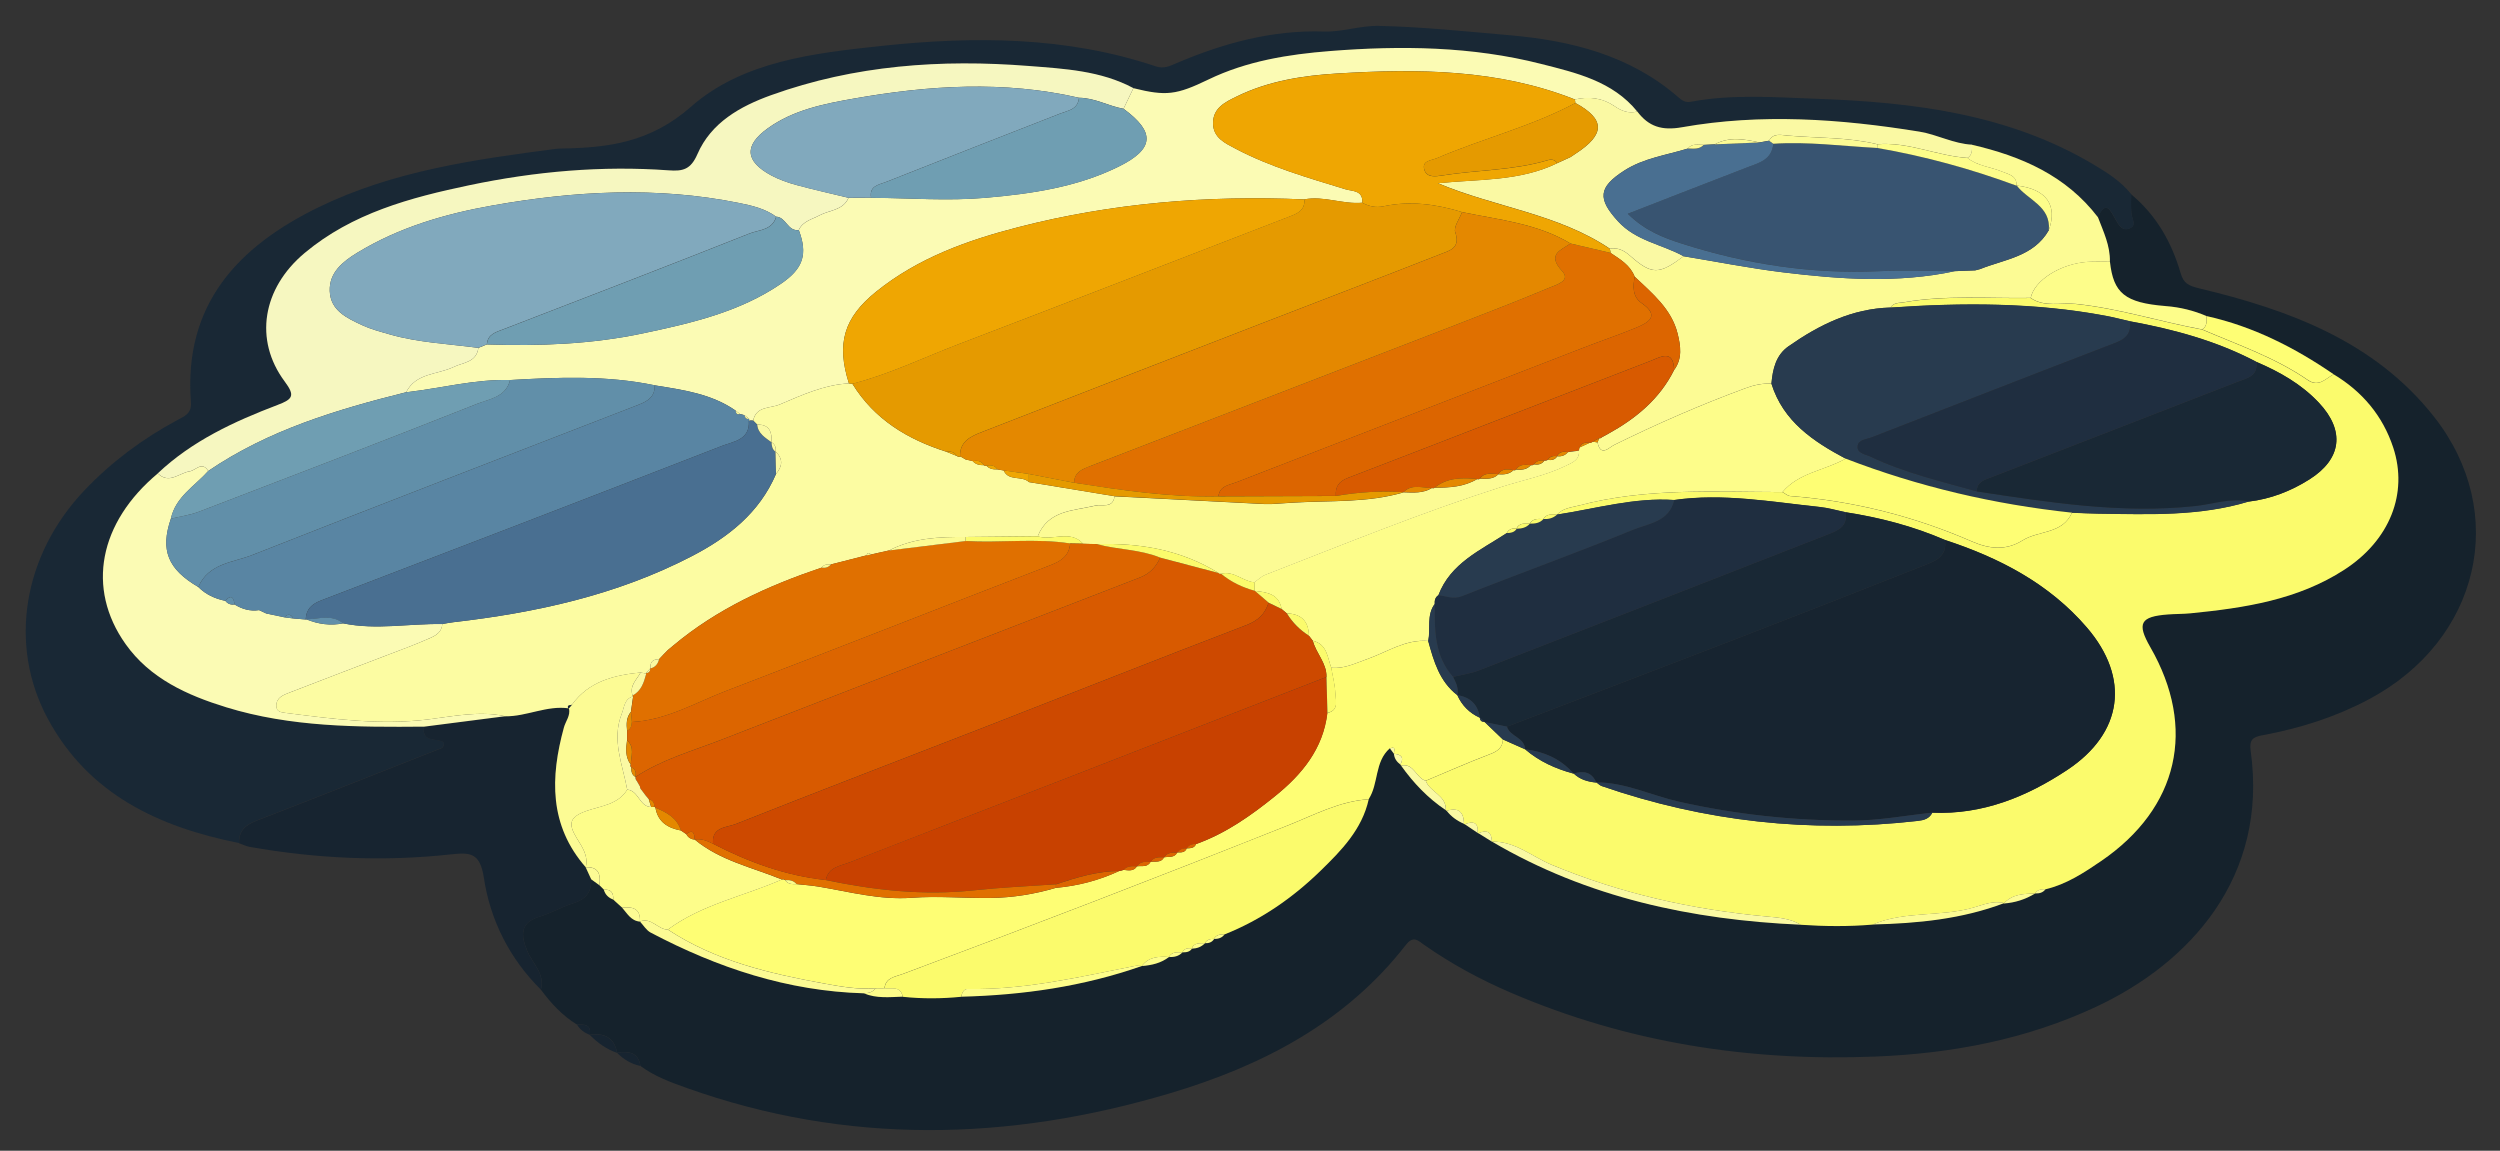 <?xml version="1.0" encoding="UTF-8"?>
<svg id="Vrstva_1" data-name="Vrstva 1" xmlns="http://www.w3.org/2000/svg" viewBox="0 0 554 255">
  <rect x="0" y="0" width="554" height="255" fill="#333333" stroke="none"/>
  <defs>
    <style>
      .cls-1 {
        fill: #6f9eb2;
      }

      .cls-1, .cls-2, .cls-3, .cls-4, .cls-5, .cls-6, .cls-7, .cls-8, .cls-9, .cls-10, .cls-11, .cls-12, .cls-13, .cls-14, .cls-15, .cls-16, .cls-17, .cls-18, .cls-19, .cls-20, .cls-21, .cls-22, .cls-23, .cls-24, .cls-25, .cls-26, .cls-27 {
        stroke-width: 0px;
      }

      .cls-2 {
        fill: #618fa9;
      }

      .cls-3 {
        fill: #283b4f;
      }

      .cls-4 {
        fill: #385471;
      }

      .cls-5 {
        fill: #f6f7c0;
      }

      .cls-6 {
        fill: #e48800;
      }

      .cls-7 {
        fill: #efa602;
      }

      .cls-8 {
        fill: #e59a00;
      }

      .cls-9 {
        fill: #fbfbb4;
      }

      .cls-10 {
        fill: #172430;
      }

      .cls-11 {
        fill: #81a9bd;
      }

      .cls-12 {
        fill: #fefe74;
      }

      .cls-13 {
        fill: #c84100;
      }

      .cls-14 {
        fill: #fcfb94;
      }

      .cls-15 {
        fill: #fcfca2;
      }

      .cls-16 {
        fill: #1f2e40;
      }

      .cls-17 {
        fill: #5985a3;
      }

      .cls-18 {
        fill: #192835;
      }

      .cls-19 {
        fill: #cd4900;
      }

      .cls-20 {
        fill: #fdfd8a;
      }

      .cls-21 {
        fill: #fbfb6c;
      }

      .cls-22 {
        fill: #496f91;
      }

      .cls-23 {
        fill: #faf9a3;
      }

      .cls-24 {
        fill: #dc6500;
      }

      .cls-25 {
        fill: #d85a00;
      }

      .cls-26 {
        fill: #e07000;
      }

      .cls-27 {
        fill: #15222c;
      }
    </style>
  </defs>
  <path class="cls-27" d="M472.29,43.08c5.56,4.62,8.95,10.61,10.94,17.45.65,2.23,1.66,2.78,4.2,3.39,19.83,4.75,38.79,11.71,51.95,28.43,16.8,21.35,10.11,49.53-14.37,62.58-7.41,3.95-15.32,6.46-23.54,7.98-2.17.4-3.08.91-2.72,3.48,3.91,28.05-13.54,47.02-34.22,56.7-15.49,7.25-31.93,10.36-48.85,11.04-27.96,1.13-55.06-3.05-80.9-14.16-6.74-2.9-13.18-6.37-19.2-10.6-1.32-.93-2.37-2.13-4.04.02-13.45,17.31-31.99,26.85-52.4,32.92-35.69,10.61-71.44,11.44-106.95-1.21-3.58-1.27-7.18-2.59-10.28-4.89-.5-3.16-2.73-3.27-5.2-2.95l.2-.15-.17.19c-.62-3.46-2.88-4.42-6.07-4l.29-.21-.27.24c.37-2.4-1.26-2.32-2.85-2.29-3.23-1.99-5.75-4.71-7.98-7.74.95-3.54-1.86-5.77-3.02-8.57-1.43-3.47-1.7-6.29,2.8-7.64,2.5-.75,4.81-2.14,7.31-2.91,2.76-.85,4.21-2.42,4.03-5.35.61.44,1.22.89,1.82,1.33l-.03-.05,1.08,1.08-.07-.04c.3,1.1,1.03,1.8,2.08,2.18.28.25.56.5.83.76.4.36.8.71,1.19,1.07l-.06-.03c1.13,1.27,1.97,2.92,3.95,3.09v-.03c.78.83,1.42,1.95,2.38,2.46,14.8,7.81,30.37,12.99,47.27,13.46,2.78,1.17,5.7.83,8.59.73,4.32.47,8.63.44,12.95,0,13.69-.34,27.1-2.26,40.07-6.82l-.06.03c2.19-.18,4.29-.64,6.07-2.03l-.07.04c1.14.02,2.22-.16,3.04-1.07l-.04.02c.85,0,1.68-.04,2.18-.89l-.13.08c1.14-.03,2.17-.36,2.97-1.23h-.03c.86.04,1.6-.18,2.08-.97l-.07.04c.93,0,1.77-.2,2.34-1.02,8.1-3.22,15.14-8.11,21.33-14.16,4.61-4.5,9.14-9.14,10.62-15.79,2.26-3.47,1.28-8.29,4.69-11.28.32.42.63.84.95,1.26l-.04-.05c.08,1.03.63,1.78,1.43,2.39l.15.22c2.75,3.85,5.96,7.24,9.92,9.88l.19.14c1.03,1.3,2.33,2.24,3.85,2.89l.16.09c.95.65,1.91,1.29,2.86,1.94l.16.06,2.99,1.88.03-.02c21.11,12.42,44.23,17.33,68.39,18.41,5.32.37,10.63.42,15.95-.04,9.95-.24,19.78-1.18,29.19-4.75l-.13.09c2.5-.18,4.82-.92,6.96-2.23h-.01c.92.06,1.74-.15,2.32-.93,4.61-1.09,8.51-3.65,12.33-6.27,17.15-11.73,21.18-29.43,10.88-47.36-3.05-5.31-2.25-6.81,3.94-7.27,1.66-.12,3.32-.09,4.97-.25,11.96-1.19,23.79-2.96,34.14-9.7,9.98-6.5,14.12-16.84,10.77-27.02-2.32-7.04-6.85-12.42-13.21-16.24-8.63-5.92-17.83-10.6-28.13-12.89-2.9-1.24-5.85-1.97-9.05-2.22-9.11-.72-11.61-2.87-12.38-9.85.09-3.54-1.42-6.65-2.64-9.84,1.82-4.05,2.84-1.27,3.89.49.69,1.15,1.35,2.55,2.9,2.08,1.91-.58.79-2.04.64-3.26-.17-1.44-.06-2.91-.07-4.37l.04.02Z"/>
  <path class="cls-18" d="M472.29,43.08c.01,1.46-.11,2.93.07,4.37.15,1.22,1.27,2.69-.64,3.26-1.55.47-2.21-.93-2.9-2.08-1.05-1.76-2.07-4.54-3.89-.49-7.07-9.26-16.99-13.55-27.94-16.08-4.08-.2-7.72-2.25-11.66-2.89-17.48-2.83-35.07-4.08-52.62-.97-4.45.79-7.37-.14-9.9-3.49-5.47-6.74-13.56-8.58-21.25-10.54-15.35-3.92-31.1-4.1-46.8-2.87-9.25.73-18.47,2.19-26.98,6.31-7.1,3.43-9.37,3.72-16.63,1.92-7.25-3.87-15.27-4.28-23.18-4.91-19.44-1.53-38.61-.19-57.11,6.47-6.85,2.47-13.3,6.08-16.33,13.07-1.48,3.43-3.23,3.81-6.35,3.59-14.87-1.08-29.61.24-44.16,3.29-13.08,2.74-25.99,6.19-36.55,15.04-9.36,7.84-11.22,19.27-4.42,28.43,2.36,3.18,1.85,3.93-1.52,5.21-9.63,3.66-18.96,7.96-26.59,15.18-13.01,10.88-15.9,25.45-7.15,37.8,5.42,7.67,13.65,11.36,22.31,14.02,14.32,4.41,29.11,4.43,43.89,4.29-.68,3.72,3.12,2.4,4.4,3.55,0,1.25-.75,1.28-1.33,1.51-13.39,5.27-26.77,10.58-40.19,15.76-2.47.95-4.01,2.23-3.87,5-17.79-3.56-33.33-10.75-42.4-27.54-8.87-16.42-5.44-36.38,8.14-50.66,6.03-6.34,12.95-11.46,20.64-15.59,1.61-.86,3.12-1.42,2.93-3.94-1.66-21.63,10.43-34.49,28.34-43.2,16.56-8.05,34.58-10.56,52.59-12.92.33-.04.66-.06,1-.06,10.55-.16,19.89-1.35,28.88-9.26,11.48-10.1,27.24-11.88,42.2-13.48,20.49-2.18,40.92-2.14,60.78,4.52,1.87.63,3.19-.1,4.7-.74,10.41-4.42,21.15-7.35,32.58-6.97,4.11.14,7.97-1.34,12.21-1.25,9.64.21,19.22,1.23,28.77,2.05,13.6,1.17,26.84,4.4,37.6,13.8.75.66,1.55,1.19,2.69.97,9.24-1.74,18.65-1,27.87-.67,21.4.76,42.63,3.32,61.62,14.69,2.99,1.79,5.94,3.68,8.15,6.48v.02Z"/>
  <path class="cls-10" d="M53,186.86c-.13-2.77,1.41-4.05,3.87-5,13.43-5.18,26.8-10.49,40.19-15.76.58-.23,1.33-.26,1.33-1.51-1.29-1.15-5.08.17-4.4-3.55,5.98-.77,11.97-1.54,17.95-2.31,4.79.05,9.26-2.48,14.13-1.76.37,1.62-.74,2.84-1.13,4.26-3.01,11.05-3.3,21.67,4.85,30.97h-.02c.41.88.82,1.77,1.22,2.65.17,2.93-1.28,4.49-4.03,5.35-2.5.77-4.81,2.16-7.31,2.91-4.5,1.36-4.24,4.17-2.8,7.64,1.16,2.8,3.98,5.03,3.02,8.57-6.93-6.87-11.22-15.39-12.64-24.77-.84-5.57-2.98-5.7-7.33-5.22-14.92,1.64-29.78.95-44.56-1.66-.8-.14-1.56-.53-2.35-.8h0Z"/>
  <path class="cls-10" d="M130.68,229.32c3.18-.43,5.45.54,6.07,4-2.37-.81-4.33-2.23-6.07-4Z"/>
  <path class="cls-10" d="M136.71,233.27c2.47-.32,4.71-.21,5.2,2.95-2.05-.43-3.75-1.47-5.2-2.95Z"/>
  <path class="cls-10" d="M127.86,227.05c1.59-.03,3.22-.11,2.85,2.29-1.18-.48-2.2-1.16-2.85-2.29Z"/>
  <path class="cls-21" d="M517.13,82.95c6.36,3.82,10.89,9.2,13.21,16.24,3.35,10.18-.79,20.52-10.77,27.02-10.36,6.74-22.18,8.51-34.14,9.7-1.65.16-3.32.13-4.97.25-6.19.46-6.99,1.96-3.94,7.27,10.3,17.93,6.26,35.63-10.88,47.36-3.82,2.61-7.71,5.17-12.33,6.27-.9,0-1.79.03-2.32.94h.01c-2.54.07-5.08.13-6.96,2.23l.13-.09c-2.4-.62-4.68.35-6.83.98-7.33,2.13-15.22.7-22.36,3.77-5.31.46-10.63.4-15.95.04-2.33-1.42-5.03-1.59-7.59-1.83-16.43-1.53-32.31-5.09-47.61-11.46-4.33-1.8-8.11-5.24-13.2-5.13l-.03.02c-.05-2.13-1.06-2.74-2.99-1.87l-.16-.06c.18-2.32-.93-2.73-2.86-1.93l-.16-.09c-.06-2.59-1.2-3.75-3.85-2.89l-.19-.14c.16-3.3-3.51-3.98-4.45-6.52,4.68-1.96,9.33-4.02,14.07-5.83,1.72-.65,2.94-1.37,3.05-3.32,1.63.72,3.26,1.45,4.89,2.17h.02c3.12,2.69,6.77,4.33,10.71,5.39h.07c1.38,1.33,3.11,1.8,4.96,1.99l.04-.04c.4.27.76.66,1.2.81,22.75,7.86,46.07,10.46,69.99,7.72,1.41-.16,2.57-.48,3.25-1.82,11.11.48,20.93-3.52,29.9-9.47,12.34-8.19,13.98-20.36,4.34-31.57-8.37-9.74-19.42-15.47-31.47-19.4-7.07-3.06-14.46-4.96-22.05-6.15-1.92-.4-3.82-.96-5.75-1.16-10.69-1.13-21.35-3.08-32.17-1.53-8.87-.6-17.35,1.92-25.98,3.24,1.31-1.48,3.2-1.59,4.93-2.05,14.82-3.94,29.96-2.99,45.04-2.96.57.3,1.12.83,1.71.88,14.01,1.09,27.47,4.48,40.31,10.08,4.04,1.76,7.67,1.96,11.2-.25,3.56-2.23,8.84-1.38,10.94-6.13,1.97.07,3.93.19,5.9.21,11.17.15,22.36.62,33.25-2.68,4.87-.58,9.34-2.31,13.45-4.91,7.2-4.55,7.93-10.79,2.12-16.99-3.9-4.15-8.72-6.87-13.89-9.07-8.8-4.64-18.28-7.2-28-8.98-1.78-.41-3.55-.87-5.34-1.21-15.81-2.97-31.74-2.93-47.72-1.82.72-1.16,1.92-1,3.05-1.19,9.3-1.61,18.67-.8,28.02-.95,3.1,2.13,6.73.98,10.05,1.33,9.53,1,18.61,3.93,27.95,5.66,7.96,3.41,16.2,6.23,23.4,11.19,2.44,1.68,3.94-.3,5.72-1.25l.03-.02Z"/>
  <path class="cls-12" d="M333.06,163.86c-.11,1.95-1.33,2.67-3.05,3.32-4.74,1.8-9.39,3.87-14.07,5.83-2.16-.58-2.59-3.96-5.47-3.36l-.15-.22c.88-1.61.16-2.26-1.43-2.39l.04.05c-.16-.54.64-1.8-.95-1.26-3.41,2.99-2.43,7.81-4.69,11.28-6.44.42-12.09,3.48-17.89,5.79-28.35,11.31-56.83,22.27-85.42,32.95-1.68.63-3.7.76-3.99,3.13-.67,0-1.35.02-2.02.02-3.82.3-7.55-.36-11.27-1.04-12.17-2.23-24.16-5.01-34.71-11.97,7.58-5.62,16.85-7.38,25.26-11.1l.38-.04.34.17c.62.94,1.58.92,2.54.9,1.64.18,3.29.29,4.91.56,6.83,1.14,13.52,2.99,20.62,2.47,5.78-.43,11.63.11,17.45.04,4.92-.06,9.76-.85,14.49-2.24,4.89-.44,9.57-1.67,14.03-3.74.33-.04.65-.12.96-.24,1.09.1,2.22.38,2.97-.79h0c1.06-.15,2.31.28,3.01-.98h0c1.05-.18,2.31.27,2.99-1.01h0c1.02-.21,2.26.18,2.91-1.05l.07-.04c.81,0,1.65.08,2.04-.89h0c.82-.05,1.69,0,2.07-.97,6.59-2.35,12.22-6.34,17.57-10.67,5.88-4.75,10.58-10.42,11.52-18.36,2.64-.59,1.83-2.74,1.78-4.34-.07-1.91-.59-3.8-.91-5.69,2.9.28,5.39-1.03,8.01-1.94,4.42-1.55,8.47-4.42,13.48-3.99,1.23,4.48,2.5,8.95,6.43,11.99l.03.04c1.03,2.28,2.69,3.94,4.97,4.98l.02.02c.04.63.4.91,1.01.91l.07.05c1.34,1.28,2.68,2.57,4.02,3.85l.02-.03Z"/>
  <path class="cls-14" d="M450,66.01c-9.34.15-18.72-.66-28.02.95-1.13.2-2.32.03-3.05,1.19-8.52.23-15.78,3.83-22.57,8.57-2.83,1.97-3.53,5.08-3.81,8.3-2.01-.12-3.85.3-5.78,1.01-9.93,3.66-19.6,7.9-29.09,12.57-1.12.55-2.95,2.73-3.67-.56.14-.3.26-.6.36-.91.24.03.43-.04.59-.22.47-.26.94-.52,1.41-.77,6.15-3.4,11.42-7.72,14.62-14.16,1.88-2.5,1.43-5.36.78-8-1.35-5.51-5.65-8.97-9.53-12.67-.99-2.55-3.21-3.84-5.32-5.25-.04-.32-.11-.63-.2-.94,1.79-.31,3.14.36,4.5,1.56,4.82,4.25,6.42,4.21,11.86.1,7.35,1.21,14.67,2.67,22.06,3.57,12.68,1.55,25.39,2.44,38.06-.26,1.52-.06,3.04-.12,4.56-.18l1.02-.27c5.46-2.19,11.85-2.74,15.23-8.62,2-5.58-.56-9.15-7.12-9.9l-.04.03c.11-2.24-1.7-2.5-3.19-3.11-2.54-1.06-5.43-1.24-7.68-3.03,1.14-.7.98-1.85.99-2.93,10.94,2.53,20.87,6.82,27.94,16.08,1.21,3.19,2.73,6.3,2.64,9.84-1.65,0-3.31-.08-4.96.04-6.06.44-11.78,4.09-12.6,7.99v-.02Z"/>
  <path class="cls-21" d="M196.01,218.99c.29-2.37,2.31-2.5,3.99-3.13,28.59-10.68,57.07-21.65,85.42-32.95,5.8-2.31,11.44-5.37,17.89-5.79-1.47,6.65-6.01,11.3-10.62,15.79-6.2,6.05-13.23,10.93-21.34,14.16-.94-.02-1.84.03-2.34,1.02l.07-.04c-.85,0-1.63.13-2.08.98h.03c-1.14.04-2.4-.22-2.97,1.22l.13-.08c-.9-.12-1.71-.04-2.18.89l.04-.02c-1.13.03-2.35-.22-3.04,1.07l.07-.04c-2.3-.14-4.52-.06-6.07,2.03l.06-.03c-.5,0-1.01-.12-1.49-.03-12.26,2.43-24.45,5.36-37.09,5.12-.93-.02-1.31.88-1.49,1.73-4.32.43-8.64.46-12.95,0-.49-2.48-2.5-1.68-4.04-1.87v-.02Z"/>
  <path class="cls-20" d="M173.27,194.9c-8.41,3.72-17.69,5.48-25.27,11.1-2.24,0-3.67-2.8-6.2-1.8v.03c.17-2.93-1.63-3.35-3.95-3.09l.06.03c-.4-.36-.8-.71-1.19-1.07-.28-.25-.56-.5-.83-.76.09-1.47-.47-2.32-2.08-2.18l.07.04-1.08-1.08.03.05c.3-2.34-.1-4.14-3.05-3.99h.02c.63-2.55-.84-4.56-2.01-6.47-1.92-3.15-1.65-4.67,2.19-6.02,3.12-1.1,6.96-1.37,9.01-4.71,2.55.2,2.66,3.76,5.3,3.86.24,0,.48-.02.72-.09l.23.23c.54,3.19,2.75,4.51,5.65,5.06.39.27.78.53,1.18.8.41.73,1.03,1.16,1.88,1.21h0c5.65,4.69,12.76,6.16,19.32,8.85h0Z"/>
  <path class="cls-20" d="M450,66.01c.83-3.9,6.54-7.55,12.6-7.99,1.65-.12,3.31-.03,4.96-.04.77,6.97,3.27,9.12,12.38,9.85,3.2.25,6.16.98,9.05,2.22-.02,1.09.15,2.24-1,2.95-9.34-1.74-18.42-4.66-27.95-5.66-3.32-.35-6.95.81-10.05-1.33h.01Z"/>
  <path class="cls-12" d="M488,73c1.15-.71.98-1.86,1-2.95,10.29,2.29,19.5,6.97,28.13,12.89-1.79.96-3.28,2.93-5.72,1.25-7.21-4.96-15.45-7.78-23.4-11.19h-.01Z"/>
  <path class="cls-23" d="M330.63,186.5c5.09-.12,8.87,3.32,13.2,5.13,15.3,6.37,31.18,9.93,47.61,11.46,2.56.24,5.26.4,7.59,1.83-24.16-1.08-47.29-5.99-68.39-18.41h-.01Z"/>
  <path class="cls-14" d="M141.8,204.2c2.53-1.01,3.96,1.79,6.2,1.8,10.54,6.96,22.54,9.74,34.71,11.97,3.72.68,7.45,1.35,11.27,1.04-.59.93-1.55,1.04-2.52,1.11-16.9-.47-32.47-5.66-47.27-13.46-.96-.51-1.6-1.63-2.39-2.46h0Z"/>
  <path class="cls-20" d="M213,220.87c.18-.86.56-1.75,1.49-1.73,12.64.25,24.83-2.68,37.09-5.12.48-.09.99,0,1.49.03-12.97,4.56-26.38,6.48-40.07,6.82h0Z"/>
  <path class="cls-14" d="M414.97,204.87c7.14-3.07,15.03-1.64,22.36-3.77,2.15-.62,4.43-1.6,6.83-.98-9.41,3.57-19.24,4.51-29.19,4.75Z"/>
  <path class="cls-23" d="M310.47,169.65c2.88-.6,3.32,2.78,5.47,3.36.94,2.54,4.61,3.22,4.45,6.52-3.96-2.64-7.17-6.03-9.92-9.88Z"/>
  <path class="cls-20" d="M191.46,220.12c.97-.08,1.93-.18,2.52-1.11.67,0,1.35-.02,2.02-.02,1.55.19,3.56-.61,4.04,1.87-2.89.09-5.8.44-8.59-.73h0Z"/>
  <path class="cls-14" d="M129.78,192.19c2.95-.15,3.35,1.66,3.05,3.99-.61-.44-1.22-.89-1.82-1.33-.41-.89-.82-1.77-1.22-2.66h0Z"/>
  <path class="cls-14" d="M444.03,200.22c1.88-2.11,4.42-2.17,6.96-2.23-2.14,1.32-4.46,2.05-6.96,2.23Z"/>
  <path class="cls-23" d="M320.58,179.67c2.65-.86,3.79.29,3.85,2.89-1.52-.65-2.83-1.58-3.85-2.89Z"/>
  <path class="cls-14" d="M137.86,201.14c2.32-.26,4.12.16,3.95,3.09-1.99-.17-2.82-1.82-3.95-3.09Z"/>
  <path class="cls-20" d="M253.01,214.08c1.55-2.09,3.78-2.17,6.07-2.03-1.78,1.39-3.88,1.85-6.07,2.03h0Z"/>
  <path class="cls-23" d="M324.6,182.65c1.93-.8,3.04-.38,2.86,1.93-.95-.64-1.91-1.29-2.86-1.93Z"/>
  <path class="cls-23" d="M327.62,184.64c1.93-.87,2.94-.26,2.99,1.87-1-.62-1.99-1.25-2.99-1.87Z"/>
  <path class="cls-23" d="M308.9,167.04c1.58.13,2.31.78,1.43,2.39-.8-.6-1.35-1.35-1.43-2.39Z"/>
  <path class="cls-14" d="M133.81,197.16c1.6-.14,2.17.71,2.08,2.18-1.05-.39-1.77-1.08-2.08-2.18Z"/>
  <path class="cls-20" d="M264.06,210.23c.56-1.44,1.83-1.17,2.97-1.23-.8.87-1.82,1.19-2.97,1.23Z"/>
  <path class="cls-20" d="M259.01,212.09c.69-1.28,1.91-1.03,3.04-1.07-.82.91-1.89,1.09-3.04,1.07Z"/>
  <path class="cls-14" d="M450.98,197.98c.53-.91,1.42-.94,2.32-.94-.58.78-1.4.99-2.32.94Z"/>
  <path class="cls-20" d="M269.01,208.08c.5-.98,1.41-1.03,2.34-1.02-.57.82-1.42,1.01-2.34,1.02Z"/>
  <path class="cls-20" d="M267,209.02c.45-.85,1.23-.98,2.08-.98-.48.78-1.22,1.01-2.08.98Z"/>
  <path class="cls-23" d="M307.99,165.83c1.59-.54.79.73.95,1.26-.32-.42-.63-.84-.95-1.26Z"/>
  <path class="cls-20" d="M262,211.04c.47-.92,1.29-1,2.18-.89-.51.84-1.33.89-2.18.89Z"/>
  <path class="cls-14" d="M136.72,200.1c.4.36.8.71,1.19,1.07-.4-.36-.8-.71-1.19-1.07Z"/>
  <path class="cls-14" d="M132.8,196.12l1.08,1.08-1.08-1.08Z"/>
  <path class="cls-9" d="M251.16,19.54c7.26,1.8,9.53,1.51,16.63-1.92,8.51-4.11,17.73-5.58,26.98-6.31,15.7-1.24,31.45-1.05,46.8,2.87,7.69,1.96,15.78,3.8,21.25,10.54-1.92.5-3.48-.11-5.09-1.22-2.63-1.8-5.62-2.17-8.74-1.46-17.02-6.75-34.81-6.84-52.65-5.76-7.61.46-15.25,1.65-22.25,5.08-2.52,1.23-5.31,2.53-5.28,5.97.03,3.21,2.68,4.4,5.02,5.63,7.7,4.06,16.02,6.43,24.29,8.97,1.57.48,3.96.19,3.76,3-4.32.4-8.51-1.58-12.86-.74-21.39-.95-42.54.79-63.3,6.13-11.32,2.91-22.29,6.84-31.57,14.32-7.19,5.8-8.83,11.51-6.03,20.32-5.51.3-10.43,2.59-15.38,4.69-2.08.88-5.17.3-5.84,3.56-.32-.05-.64-.04-.96.02l.09-.39c-.36-.28-.71-.56-1.07-.84-.33-.09-.66-.17-.99-.26-.32-.25-.64-.5-.95-.75-5.4-3.76-11.71-4.59-17.96-5.61-10.61-2.22-21.32-1.78-32.03-1.16-7.81-.22-15.35,1.84-23.03,2.7,2.19-4.32,6.94-3.87,10.52-5.6,2.16-1.04,5.05-.99,5.49-4.23.63-.26,1.26-.51,1.89-.77,11.62.4,23.19-.04,34.61-2.46,10.71-2.27,21.4-4.71,30.63-11.04,4.93-3.38,5.85-6.56,3.87-11.84.91-1.99,2.96-2.37,4.63-3.27,2.2-1.18,5.18-1.06,6.4-3.87,1.67,0,3.33-.02,5-.02,8.48.06,17.02.75,25.43,0,10.05-.88,20.18-2.34,29.42-6.91,7.92-3.91,8.17-7.61,1.08-12.81.73-1.52,1.47-3.05,2.2-4.57h-.01Z"/>
  <path class="cls-5" d="M106.01,77.09c-.44,3.24-3.33,3.19-5.49,4.23-3.57,1.73-8.33,1.28-10.52,5.6-15.4,3.84-30.53,8.38-43.85,17.45-1.42-2.26-2.74-.14-4.11.07-2.34.36-4.55,2.92-7.08.46,7.63-7.22,16.96-11.51,26.59-15.18,3.37-1.28,3.88-2.04,1.52-5.21-6.8-9.16-4.94-20.59,4.42-28.43,10.56-8.85,23.47-12.3,36.55-15.04,14.55-3.05,29.29-4.37,44.16-3.29,3.11.23,4.86-.16,6.35-3.59,3.03-6.99,9.47-10.6,16.33-13.07,18.5-6.66,37.68-8,57.11-6.47,7.91.62,15.93,1.03,23.18,4.91-.73,1.52-1.47,3.05-2.2,4.57-3.34-.6-6.38-2.42-9.87-2.44-16.62-3.82-33.25-2.76-49.83.17-6.7,1.18-13.48,2.53-19.14,6.61-5.34,3.85-5,7.32.8,10.44,1.74.93,3.66,1.6,5.57,2.12,3.82,1.04,7.69,1.89,11.53,2.83-1.21,2.81-4.2,2.69-6.4,3.87-1.67.9-3.72,1.28-4.63,3.27-2.46.35-2.81-2.87-5.01-2.96-2.48-1.81-5.41-2.46-8.32-3.05-18.21-3.67-36.39-2.65-54.52.57-10.53,1.87-20.74,4.85-29.97,10.47-3.16,1.93-6.26,4.34-6.11,8.5.16,4.32,3.79,5.98,7.12,7.53,1.94.91,4.06,1.46,6.13,2.06,6.43,1.85,13.11,2.11,19.69,3h0Z"/>
  <path class="cls-9" d="M34.96,104.91c2.53,2.46,4.73-.1,7.08-.46,1.38-.21,2.7-2.34,4.11-.07-2.99,3.34-7.23,5.71-8.28,10.57-2.38,6.97-.69,11.18,6.09,15.14,1.66,1.67,3.71,2.59,5.99,3.06.52.7,1.24.9,2.07.82,1.66,1.02,3.44,1.53,5.4,1.23.53.25,1.06.5,1.59.75l4.05.85c.66.08,1.32.17,1.97.25.91.08,1.82.15,2.73.23l.11-.04c2.65,1.08,5.38,1.46,8.21.89,7.31,1.51,14.64.02,21.95.15-.2,2.28-2.13,2.84-3.75,3.55-2.88,1.26-5.84,2.33-8.77,3.45-7.11,2.73-14.23,5.41-21.32,8.18-1.35.53-2.95,1.06-2.95,2.95,0,1.34,1.09,1.44,2.1,1.57,10.47,1.33,20.85,2.76,31.54,1.44,5.58-.69,11.34-1.96,17.09-.71-5.98.77-11.97,1.54-17.95,2.31-14.79.13-29.57.12-43.89-4.29-8.66-2.67-16.88-6.36-22.31-14.02-8.75-12.36-5.86-26.92,7.15-37.8h-.01Z"/>
  <path class="cls-23" d="M348.99,22.03c3.11-.71,6.11-.34,8.74,1.46,1.62,1.11,3.18,1.72,5.09,1.22,2.53,3.35,5.45,4.28,9.9,3.49,17.55-3.11,35.13-1.86,52.62.97,3.94.64,7.58,2.69,11.66,2.89-.01,1.08.15,2.23-.99,2.93-6.75-.44-13.09-3.61-20-3.03-6.57-1.6-13.31-1.34-19.98-1.93-1.38-.12-3.06-.6-4,1.14-.71.13-1.43.26-2.14.39-3.34-.73-6.67-1.34-9.9.42-.81.04-1.62.08-2.42.12-1.25,0-2.58-.37-3.55.81-4.75,1.47-9.79,2.12-14.08,4.88-5.78,3.72-5.95,6.25-1.37,11.26,3.98,4.35,9.73,5.07,14.52,7.72-5.44,4.11-7.04,4.14-11.86-.1-1.36-1.2-2.71-1.87-4.49-1.56-11.52-7.77-25.55-9.21-38.09-14.52,9.09-.92,18.12-.39,26.45-4.44.98-.45,1.97-.9,2.95-1.35l1.11-.75c6.59-4.28,6.58-7.62-.05-11.23-.04-.26-.07-.53-.11-.79h-.01Z"/>
  <path class="cls-15" d="M111.95,158.72c-5.75-1.25-11.51.02-17.09.71-10.69,1.32-21.07-.11-31.54-1.44-1.02-.13-2.11-.23-2.1-1.57,0-1.89,1.6-2.42,2.95-2.95,7.09-2.77,14.21-5.45,21.32-8.18,2.93-1.13,5.89-2.2,8.77-3.45,1.62-.71,3.55-1.26,3.75-3.55.81-.14,1.62-.32,2.44-.41,18.38-2.12,36.27-6.03,52.85-14.63,8.06-4.18,14.97-9.58,18.67-18.23,1.45-1.7,1.61-3.36-.13-4.97l.06.09c.08-.88-.08-1.65-.93-2.12v.02c.13-2.27-.43-4-3.18-3.95-.29-.29-.58-.58-.88-.88.66-3.26,3.75-2.68,5.84-3.56,4.95-2.1,9.87-4.39,15.38-4.69.25.03.51.06.76.09,4.87,7.91,12.25,12.33,20.85,15.07.76.31,1.51.61,2.27.92l.35.2.4-.03.07-.06c.39.23.78.46,1.17.68.52.12,1.03.23,1.55.35.67.76,1.54.93,2.49.91l.24.16.28-.07c.67.73,1.53.89,2.46.84.46.08.92.16,1.39.24,1.12,2.48,4.04,1.06,5.6,2.58,6.33,1.04,12.66,2.09,18.99,3.13-.43,2.78-2.68,1.68-4.29,2.07-4.82,1.18-10.42.95-12.75,6.8-5.32.05-10.64.1-15.97.16-5.85-.03-11.65.19-16.99,2.99-1.34.3-2.67.6-4.01.9-.45-.55-.76-.37-.99.19-2.61.67-5.23,1.33-7.84,2-.81-.08-1.56,0-2.1.72-11.9,4.01-23.2,9.15-32.92,17.31-.36.3-.71.6-1.07.89l-.08.07c-.31.31-.62.62-.92.93l-.07.08c-.31.33-.62.65-.93.98l-.03.04c-1.39-.03-2.04.62-1.88,2.03l-.06-.02-.95,1.06.06.13c-.41-.09-.82-.18-1.23-.27-5.92.6-11.49,1.95-15.25,7.15-.39.18-1.19.02-.77.9l.12-.1c-4.87-.72-9.34,1.81-14.13,1.76v-.02Z"/>
  <path class="cls-14" d="M126.73,156.16c3.76-5.2,9.33-6.55,15.25-7.15-.88,1.6-2.55,2.93-1.8,5.11l.14.2c-1.98.55-1.95,2.4-2.54,3.87-2.29,5.8.21,11.25,1.22,16.8-2.05,3.34-5.89,3.61-9.01,4.71-3.84,1.35-4.11,2.87-2.19,6.02,1.17,1.91,2.64,3.92,2.01,6.47-8.15-9.3-7.87-19.92-4.85-30.97.39-1.42,1.5-2.64,1.13-4.26l-.12.1c.26-.3.51-.6.77-.9h-.01Z"/>
  <path class="cls-10" d="M430.98,119.64c12.05,3.94,23.1,9.66,31.47,19.4,9.64,11.21,8,23.39-4.34,31.57-8.97,5.95-18.78,9.94-29.9,9.47-5.91.62-11.83,1.75-17.74,1.76-12.94.02-25.76-1.34-38.46-4.2-6.09-1.37-11.84-4.27-18.24-4.27,0,0-.04.04-.04.03-.98-2.33-2.78-2.64-4.96-2h-.07c-2.84-3.23-6.51-4.84-10.71-5.36h-.02c-.11-2.66-3.38-2.79-4.02-5.02,16.68-6.38,33.38-12.73,50.04-19.16,14.04-5.42,28.06-10.9,42.05-16.44,2.56-1.01,5.56-1.94,4.95-5.79h-.01Z"/>
  <path class="cls-20" d="M354.01,98.05c.72,3.29,2.55,1.11,3.67.56,9.49-4.67,19.16-8.91,29.09-12.57,1.93-.71,3.77-1.13,5.78-1.01,2.62,8.37,9.24,12.77,16.44,16.61-4.57,2.63-10.32,3.05-13.99,7.4-15.08-.03-30.22-.97-45.04,2.96-1.73.46-3.62.57-4.93,2.05h0c-1.14-.06-2.31-.23-3.04.98h.02c-1.13-.05-2.31-.2-3.02,1.01h.03c-1.16-.04-2.36-.2-3,1.13l.1-.06c-.95-.11-1.74.12-2.23,1.02-5.77,3.8-12.43,6.62-15.16,13.78-.7.46-.86,1.15-.81,1.93-1.84,2.49-.87,5.48-1.43,8.2-5.01-.43-9.06,2.44-13.48,3.99-2.62.92-5.11,2.23-8.01,1.94-.87-2.34-.92-5.24-4.1-5.98-.28-.37-.57-.74-.86-1.11-.05-3.21-1.7-4.85-4.9-4.95-.38-.32-.76-.64-1.14-.96-.61-3.37-3.25-3.73-5.94-4.02l-.05-.03c-.02-.63-.03-1.26-.05-1.89.8-.56,1.52-1.31,2.41-1.66,17.39-6.77,34.68-13.83,52.48-19.53,4.71-1.51,9.6-2.44,14.11-4.63,1.62-.78,3.04-1.29,2.93-3.38.01-.23.05-.45.12-.67l2.25-1.04c.26.02.49-.07.67-.25.35.06.7.11,1.05.17h.03Z"/>
  <path class="cls-3" d="M408.99,101.63c-7.2-3.83-13.82-8.23-16.44-16.61.28-3.22.98-6.33,3.81-8.3,6.79-4.74,14.05-8.33,22.57-8.57,15.97-1.11,31.9-1.15,47.71,1.82,1.79.34,3.56.8,5.34,1.21.37,2.54-.76,3.86-3.17,4.78-18.06,6.92-36.06,13.97-54.09,20.97-1.19.46-2.99.5-3.08,2-.09,1.56,1.77,1.73,2.89,2.27,7.5,3.58,15.58,5.45,23.52,7.69,16.04,2.44,32.04,4.98,48.4,3.24,3.92-.42,7.82-1.88,11.86-1-10.89,3.29-22.08,2.83-33.25,2.68-1.97-.03-3.93-.14-5.9-.21-17.24-1.84-33.98-5.74-50.16-11.98h0Z"/>
  <path class="cls-18" d="M430.98,119.64c.61,3.85-2.39,4.78-4.95,5.79-13.99,5.54-28.01,11.02-42.05,16.44-16.66,6.43-33.36,12.77-50.04,19.16-1.63-.34-3.26-.67-4.89-1.01l-.07-.05c-.34-.3-.67-.61-1.01-.91l-.02-.02c-.43-2.88-2.09-4.54-4.97-4.98l-.03-.04c.35-1.5-.31-2.75-.94-4.02,1.92-.48,3.93-.75,5.76-1.46,25.8-10.01,51.58-20.06,77.35-30.14,2.19-.85,4.46-1.79,3.82-4.91,7.59,1.18,14.98,3.08,22.05,6.15h0Z"/>
  <path class="cls-16" d="M408.93,113.49c.64,3.12-1.63,4.06-3.82,4.91-25.77,10.07-51.55,20.13-77.35,30.14-1.83.71-3.84.98-5.76,1.46-4.17-4.68-4.09-10.43-4.06-16.17-.04-.77.11-1.47.81-1.93,1.73.14,3.24.98,5.24.19,12.58-5,25.33-9.56,37.85-14.69,3.4-1.39,8.07-1.73,9.16-6.61,10.82-1.55,21.48.41,32.17,1.53,1.94.2,3.84.76,5.75,1.16h.01Z"/>
  <path class="cls-18" d="M498.31,111.14c-4.04-.87-7.94.59-11.86,1-16.36,1.74-32.36-.81-48.4-3.24.03-2.13,1.59-2.52,3.22-3.14,18.18-7,36.32-14.1,54.48-21.13,2.16-.84,4.67-1.2,4.24-4.45,5.17,2.2,9.99,4.92,13.89,9.07,5.82,6.2,5.09,12.44-2.12,16.99-4.11,2.59-8.58,4.33-13.45,4.91h0Z"/>
  <path class="cls-16" d="M499.99,80.17c.44,3.25-2.08,3.62-4.24,4.45-18.16,7.03-36.31,14.13-54.48,21.13-1.63.63-3.19,1.02-3.22,3.14-7.95-2.24-16.02-4.11-23.52-7.69-1.11-.53-2.98-.7-2.89-2.27.09-1.51,1.89-1.54,3.08-2,18.03-7,36.03-14.05,54.09-20.97,2.41-.93,3.54-2.24,3.17-4.78,9.72,1.78,19.19,4.34,28,8.98h.01Z"/>
  <path class="cls-12" d="M408.99,101.63c16.19,6.24,32.93,10.14,50.16,11.98-2.1,4.76-7.38,3.9-10.94,6.13-3.53,2.21-7.16,2.01-11.2.25-12.84-5.6-26.3-8.99-40.31-10.08-.59-.05-1.14-.58-1.71-.88,3.67-4.35,9.41-4.77,13.99-7.4h.01Z"/>
  <path class="cls-3" d="M371.01,110.8c-1.1,4.87-5.76,5.21-9.16,6.61-12.52,5.13-25.27,9.69-37.85,14.69-2.01.8-3.51-.04-5.24-.19,2.72-7.16,9.38-9.98,15.16-13.78.88-.03,1.73-.15,2.23-1.02l-.1.06c1.14-.01,2.21-.21,3-1.15h-.03c1.13.02,2.21-.08,3.02-1.01h-.02c1.14.06,2.18-.18,3.04-.99h0c8.63-1.32,17.11-3.83,25.98-3.23h-.03Z"/>
  <path class="cls-3" d="M353.77,173.38c6.4,0,12.15,2.89,18.24,4.27,12.7,2.86,25.52,4.23,38.46,4.2,5.91,0,11.83-1.14,17.74-1.76-.67,1.34-1.83,1.66-3.25,1.82-23.92,2.74-47.25.14-69.99-7.72-.44-.15-.8-.53-1.2-.81h0Z"/>
  <path class="cls-3" d="M329.04,160.01c1.63.34,3.26.67,4.89,1.01.63,2.24,3.9,2.36,4.02,5.01-1.63-.72-3.26-1.45-4.89-2.17-1.34-1.28-2.68-2.57-4.02-3.85h0Z"/>
  <path class="cls-3" d="M337.98,166.05c4.21.52,7.87,2.13,10.71,5.37-3.94-1.06-7.59-2.69-10.71-5.37Z"/>
  <path class="cls-3" d="M348.76,171.41c2.18-.64,3.98-.33,4.96,2-1.85-.19-3.58-.66-4.96-2Z"/>
  <path class="cls-13" d="M249,192.76c-.31.12-.63.2-.96.24-4.88.02-9.47,1.43-14.04,2.96-6.08.43-12.18.69-18.23,1.34-11.08,1.18-21.95,0-32.77-2.28.56-2.9,3.22-3.12,5.26-3.92,15.75-6.18,31.54-12.24,47.3-18.36,19.47-7.56,38.92-15.15,58.38-22.72.07,2.66.14,5.33.22,7.99-.94,7.93-5.64,13.61-11.52,18.36-5.35,4.32-10.99,8.31-17.57,10.67-.85,0-1.62.13-2.07.97h0c-.81,0-1.56.13-2.04.89l-.07.04c-1.09,0-2.22-.09-2.91,1.05h0c-1.12-.02-2.27-.15-2.99,1.01h0c-1.12-.02-2.27-.16-3.01.98h0c-1.07-.03-2.16-.15-2.97.79h0Z"/>
  <path class="cls-26" d="M182.99,195.02c10.82,2.27,21.69,3.46,32.77,2.28,6.06-.65,12.15-.91,18.23-1.34v.78c-4.73,1.39-9.57,2.18-14.49,2.24-5.82.07-11.67-.46-17.45-.04-7.1.52-13.79-1.33-20.62-2.47-1.62-.27-3.27-.37-4.91-.56-.67-.82-1.57-.94-2.54-.9l-.34-.17-.38.04c-6.56-2.7-13.67-4.16-19.32-8.85,1.49-.26,2.78.3,4.06.94,7.88,4.06,16.1,7.07,24.98,8.03v.02Z"/>
  <path class="cls-3" d="M317.94,133.84c-.03,5.74-.11,11.49,4.06,16.17.63,1.27,1.29,2.52.94,4.02-3.93-3.04-5.2-7.5-6.43-11.99.55-2.72-.42-5.7,1.43-8.2Z"/>
  <path class="cls-21" d="M294.16,158c-.07-2.66-.14-5.33-.22-7.99.08-3.08-2.32-5.23-3.02-8.03,3.19.75,3.24,3.64,4.1,5.98.32,1.9.84,3.79.91,5.69.06,1.6.86,3.75-1.78,4.34h0Z"/>
  <path class="cls-24" d="M234.01,196.75v-.78c4.57-1.53,9.16-2.93,14.04-2.96-4.46,2.07-9.14,3.3-14.03,3.74h0Z"/>
  <path class="cls-3" d="M322.97,154.06c2.88.43,4.54,2.1,4.97,4.98-2.28-1.03-3.94-2.69-4.97-4.98Z"/>
  <path class="cls-24" d="M257.99,189.98c.68-1.14,1.82-1.04,2.91-1.05-.65,1.23-1.89.84-2.91,1.05Z"/>
  <path class="cls-24" d="M254.99,190.99c.72-1.16,1.88-1.02,2.99-1.01-.68,1.28-1.94.82-2.99,1.01Z"/>
  <path class="cls-24" d="M251.98,191.96c.74-1.13,1.89-1,3.01-.98-.7,1.27-1.95.83-3.01.98Z"/>
  <path class="cls-24" d="M249,192.76c.81-.94,1.9-.82,2.97-.79-.75,1.17-1.88.9-2.97.79Z"/>
  <path class="cls-20" d="M173.99,195.03c.97-.05,1.87.08,2.54.9-.96.02-1.92.04-2.54-.9Z"/>
  <path class="cls-24" d="M262.99,187.99c.45-.83,1.23-.98,2.07-.97-.39.97-1.26.91-2.07.97Z"/>
  <path class="cls-24" d="M260.96,188.88c.47-.76,1.22-.91,2.04-.89-.38.97-1.23.89-2.04.89Z"/>
  <path class="cls-3" d="M327.97,159.05c.34.3.67.61,1.01.91-.61,0-.97-.28-1.01-.91Z"/>
  <path class="cls-26" d="M356.92,56.05c2.11,1.41,4.33,2.71,5.32,5.25-.37,2.2-.55,4.41,1.57,5.89,4.02,2.8,1.59,4.26-1.18,5.41-3.83,1.59-7.77,2.91-11.63,4.41-25.68,9.95-51.34,19.91-77.02,29.86-1.67.65-3.7.77-3.98,3.14-10.78.22-21.38-1.37-31.98-3.02,0-2.33,1.82-3.02,3.52-3.68,27.06-10.47,54.14-20.91,81.2-31.37,6.96-2.69,13.92-5.4,20.8-8.27,1.43-.59,4.58-1.48,2.63-3.59-3.43-3.72-.35-4.58,1.84-6.12,2.97.7,5.93,1.4,8.9,2.09h0Z"/>
  <path class="cls-4" d="M437.77,59.91c-1.52.06-3.04.12-4.56.18-5.64,0-11.3-.24-16.93,0-14.89.66-29.35-1.57-43.48-6.08-4.15-1.32-8.27-2.9-12.08-6.65,9.21-3.58,17.81-6.95,26.42-10.26,2.64-1.02,5.52-1.69,5.82-5.25,7.71-.52,15.36.53,23.03.93,10.55,1.83,20.83,4.65,30.87,8.36l.04-.03c2.47,3.23,7.6,4.54,7.12,9.9-3.37,5.88-9.77,6.42-15.23,8.61-.34.09-.68.18-1.03.27h0Z"/>
  <path class="cls-7" d="M356.92,56.05c-2.97-.7-5.93-1.4-8.9-2.09-7.39-4.46-15.84-5.24-24.03-6.96-5.69-1.75-11.49-2.56-17.37-1.29-1.79.38-3.25,0-4.74-.77.2-2.81-2.19-2.51-3.76-3-8.26-2.54-16.59-4.92-24.29-8.97-2.35-1.24-5-2.42-5.02-5.63-.03-3.45,2.75-4.74,5.28-5.97,7.01-3.42,14.64-4.61,22.25-5.08,17.84-1.08,35.63-.99,52.65,5.76.04.26.07.52.11.79-9.76,5.22-20.56,7.85-30.67,12.21-1.23.53-3.44.52-2.78,2.62.54,1.72,2.46,1.47,3.91,1.23,7.78-1.25,15.76-1.1,23.39-3.38.92-.27,1.59-.14,2.13.65-8.33,4.06-17.35,3.52-26.45,4.44,12.54,5.31,26.56,6.75,38.09,14.52.09.31.16.62.2.94v-.02Z"/>
  <path class="cls-24" d="M270,110c.29-2.37,2.31-2.49,3.98-3.14,25.68-9.94,51.34-19.91,77.02-29.86,3.87-1.5,7.8-2.82,11.63-4.41,2.76-1.15,5.2-2.61,1.18-5.41-2.12-1.48-1.94-3.68-1.57-5.89,3.88,3.7,8.18,7.15,9.53,12.67.65,2.64,1.1,5.5-.78,8-.16-4.72-3.12-2.81-5.2-2-22.35,8.6-44.65,17.32-67,25.9-2.11.81-2.9,1.96-2.76,4.03-8.67.03-17.35.06-26.02.09v.02Z"/>
  <path class="cls-25" d="M296.02,109.9c-.15-2.07.65-3.23,2.76-4.03,22.36-8.57,44.66-17.3,67-25.9,2.09-.8,5.04-2.72,5.2,2-3.2,6.45-8.47,10.76-14.62,14.16-.47.26-.94.52-1.41.77-.16.18-.35.26-.59.22-.47.25-.94.5-1.4.75-.19.18-.41.27-.68.25-.97-.12-1.82,0-2.25,1.04-.07.22-.11.44-.12.67-.83.11-1.66.23-2.49.34-.98-.16-1.88-.1-2.4.93l.06-.03c-.86-.12-1.61.06-2.13.82-.22.17-.47.23-.74.19-.89-.13-1.7,0-2.26.81-.22.17-.47.23-.75.19-1.22-.12-2.45-.25-3.27.97-.16.17-.34.21-.55.11-1.25-.16-2.53-.42-3.38.92l.05-.03c-1.46-.03-3.02-.47-4.12,1-.18.16-.38.19-.6.09-3.33-.29-6.61-.34-9.42,1.92-.18.17-.38.2-.59.07-2.15.06-4.46-.97-6.32.95h.07c-5.05-.34-10.07-.03-15.06.83h0Z"/>
  <path class="cls-22" d="M392.96,31.86c-.3,3.57-3.17,4.24-5.82,5.25-8.62,3.31-17.21,6.68-26.42,10.26,3.81,3.76,7.93,5.33,12.08,6.65,14.13,4.51,28.59,6.74,43.48,6.08,5.63-.25,11.28-.02,16.93,0-12.67,2.7-25.38,1.81-38.06.26-7.39-.9-14.71-2.36-22.06-3.57-4.79-2.65-10.54-3.36-14.52-7.72-4.58-5.01-4.41-7.54,1.37-11.26,4.29-2.76,9.33-3.41,14.08-4.88,1.25.02,2.55.26,3.55-.81.81-.04,1.62-.08,2.43-.12,3.3-.14,6.6-.28,9.9-.42.71-.13,1.43-.26,2.14-.39.31.23.62.45.94.68h-.02Z"/>
  <path class="cls-20" d="M446.86,41.15c-10.04-3.71-20.32-6.54-30.87-8.36,0-.27,0-.54.01-.82,6.91-.58,13.24,2.59,20,3.03,2.25,1.79,5.13,1.98,7.68,3.03,1.48.62,3.3.87,3.19,3.11h-.01Z"/>
  <path class="cls-20" d="M454.02,51.02c.48-5.35-4.64-6.67-7.12-9.9,6.56.75,9.12,4.31,7.12,9.9Z"/>
  <path class="cls-6" d="M354.96,96.91c.47-.26.94-.52,1.41-.77-.47.26-.94.52-1.41.77Z"/>
  <path class="cls-20" d="M437.77,59.91c.34-.09.68-.18,1.03-.27-.34.09-.68.18-1.03.27Z"/>
  <path class="cls-6" d="M352.97,97.88c.47-.25.93-.5,1.4-.75-.1.31-.22.61-.35.91-.35-.06-.7-.11-1.05-.17h0Z"/>
  <path class="cls-25" d="M158.01,186.99c-1.28-.63-2.57-1.2-4.06-.94h0c-.11-1.2-.2-2.45-1.88-1.21-.39-.27-.78-.53-1.18-.8-.88-2.8-3.18-4.02-5.65-5.06l-.23-.23c-.04-.82-.32-1.46-1.24-1.6l.05.03c-.3-.37-.6-.73-.9-1.1v-.02c-.26-.33-.51-.66-.75-.99-.24-.21-.35-.48-.35-.79-.23-.4-.46-.8-.69-1.2-.24-.26-.34-.56-.31-.9,5.87-3.89,12.63-5.75,19.09-8.27,30.89-12.01,61.8-23.97,92.71-35.94,2.14-.83,3.57-2.33,4.47-4.4,4.33,1.14,8.66,2.29,12.99,3.43l.21.17.27-.05c2.21,1.83,4.73,3.03,7.48,3.79l.05.03c1.01.87,2.02,1.74,3.03,2.61-.79,2.54-2.36,3.99-4.98,4.99-19.2,7.35-38.31,14.94-57.47,22.4-18.54,7.22-37.13,14.32-55.62,21.66-1.96.78-5.41.6-5.03,4.38h0Z"/>
  <path class="cls-23" d="M141.82,174.28c0,.32.12.58.35.79.25.33.49.66.74.99v.02c.31.37.61.73.91,1.1,0,0-.05-.03-.04-.03.17.56.34,1.12.51,1.69-2.63-.09-2.74-3.65-5.3-3.86-1.01-5.56-3.51-11-1.22-16.8.58-1.47.56-3.32,2.53-3.87-.16,1.14-.33,2.28-.49,3.42-1.04,1.25-1.02,2.71-.86,4.2,0,.71,0,1.42,0,2.13-.27,1.88-.4,3.73.82,5.38-.12.24-.08.45.13.61-.04.84.07,1.61.88,2.1l.03.02c-.03.35.07.65.31.9.23.4.46.8.69,1.2h.02Z"/>
  <path class="cls-6" d="M145.25,178.98c2.47,1.04,4.77,2.25,5.65,5.06-2.9-.55-5.11-1.87-5.65-5.06Z"/>
  <path class="cls-26" d="M152.07,184.84c1.68-1.24,1.77,0,1.88,1.21-.85-.05-1.47-.47-1.88-1.21Z"/>
  <path class="cls-6" d="M144.3,178.84c-.17-.56-.34-1.13-.51-1.69.92.14,1.19.78,1.23,1.6-.24.07-.48.09-.72.09Z"/>
  <path class="cls-8" d="M301.88,44.93c1.5.77,2.95,1.15,4.74.77,5.89-1.26,11.68-.45,17.37,1.29-.55,1.51-1.92,3.31-1.51,4.48,1.26,3.57-1.36,4.09-3.36,4.88-13.11,5.15-26.26,10.17-39.39,15.25-20.7,8.02-41.4,16.04-62.09,24.11-2.5.97-5.02,2.09-4.89,5.48l-.4.03-.35-.2c-.51-.91-1.35-1.02-2.27-.92-8.6-2.73-15.99-7.16-20.85-15.07,8.22-2.1,15.84-5.84,23.72-8.84,24.59-9.38,49.12-18.94,73.68-28.42,1.68-.65,2.95-1.55,2.74-3.6,4.35-.84,8.53,1.14,12.86.74v.02Z"/>
  <path class="cls-11" d="M106.01,77.09c-6.58-.88-13.26-1.14-19.69-3-2.07-.6-4.19-1.15-6.13-2.06-3.32-1.55-6.96-3.22-7.12-7.53-.15-4.16,2.95-6.57,6.11-8.5,9.23-5.62,19.44-8.6,29.97-10.47,18.13-3.21,36.31-4.24,54.52-.57,2.91.59,5.84,1.24,8.32,3.05-.83,3.01-3.84,2.9-5.92,3.73-18.1,7.19-36.28,14.18-54.45,21.19-1.73.67-3.55,1.08-3.74,3.38-.63.26-1.26.51-1.89.77h.02Z"/>
  <path class="cls-17" d="M57.4,135.2c-1.96.3-3.74-.21-5.4-1.23-.25-1.37-.61-2.47-2.07-.82-2.27-.48-4.32-1.39-5.98-3.06,2.24-5.27,7.68-5.41,11.96-7.1,28.51-11.24,57.11-22.25,85.68-33.33,1.96-.76,3.6-1.81,3.47-4.27,6.25,1.01,12.56,1.85,17.96,5.61.07.56.28.96.95.75.33.09.66.17.99.26.13.57.44.91,1.07.84l-.09.39c.28,4.26-3.41,4.58-5.96,5.57-29.56,11.5-59.16,22.89-88.77,34.22-2.14.82-3.38,1.96-3.47,4.25-.91-.08-1.82-.15-2.73-.23-.55-.96-1.19-1.13-1.97-.25-1.35-.28-2.7-.57-4.05-.85-.53-.25-1.06-.5-1.59-.75Z"/>
  <path class="cls-22" d="M67.74,137.28c.1-2.29,1.34-3.43,3.47-4.25,29.62-11.34,59.22-22.72,88.77-34.22,2.55-.99,6.24-1.32,5.96-5.57.32-.06.64-.07.96-.02.29.29.58.58.88.88.18,2.03,1.81,2.89,3.19,3.95v-.02c.02.83.14,1.61.92,2.12l-.06-.09c.04,1.66.09,3.31.13,4.97-3.7,8.66-10.6,14.05-18.67,18.23-16.58,8.6-34.47,12.51-52.85,14.63-.82.09-1.62.27-2.44.41-7.32-.14-14.65,1.36-21.95-.15-2.54-2.09-5.44-.94-8.21-.89l-.11.04v-.02Z"/>
  <path class="cls-7" d="M289.02,44.19c.21,2.05-1.06,2.95-2.74,3.6-24.56,9.48-49.09,19.03-73.68,28.42-7.88,3.01-15.5,6.74-23.72,8.84-.25-.03-.51-.05-.76-.09-2.8-8.81-1.15-14.52,6.03-20.32,9.28-7.48,20.25-11.41,31.57-14.32,20.76-5.34,41.91-7.08,63.3-6.13Z"/>
  <path class="cls-2" d="M145.06,85.38c.13,2.47-1.51,3.51-3.47,4.27-28.57,11.08-57.17,22.09-85.68,33.33-4.28,1.69-9.72,1.83-11.96,7.1-6.78-3.96-8.48-8.17-6.09-15.14,2.08-.51,4.25-.79,6.24-1.56,20.57-7.89,41.15-15.77,61.63-23.9,2.7-1.07,6.37-1.47,7.31-5.27,10.71-.62,21.42-1.05,32.03,1.16h0Z"/>
  <path class="cls-11" d="M188.03,43.84c-3.85-.93-7.72-1.78-11.53-2.83-1.91-.52-3.83-1.19-5.57-2.12-5.8-3.12-6.15-6.6-.8-10.44,5.66-4.08,12.44-5.43,19.14-6.61,16.58-2.93,33.21-4,49.83-.17-.24,2.6-2.39,2.8-4.25,3.52-12.84,5-25.67,10.05-38.49,15.12-1.61.64-3.79.85-3.33,3.5-1.67,0-3.33.02-5,.02h0Z"/>
  <path class="cls-1" d="M107.9,76.33c.19-2.3,2.01-2.71,3.74-3.38,18.17-7.01,36.35-14,54.45-21.19,2.09-.83,5.09-.72,5.92-3.73,2.2.09,2.55,3.31,5.01,2.96,1.98,5.29,1.07,8.46-3.87,11.84-9.23,6.33-19.92,8.77-30.63,11.04-11.42,2.42-22.98,2.85-34.61,2.46h0Z"/>
  <path class="cls-1" d="M193.04,43.82c-.46-2.65,1.72-2.87,3.33-3.5,12.82-5.07,25.64-10.12,38.49-15.12,1.85-.72,4-.93,4.25-3.52,3.49.02,6.53,1.84,9.87,2.44,7.09,5.2,6.84,8.9-1.08,12.81-9.25,4.57-19.37,6.03-29.42,6.91-8.41.74-16.95.05-25.43,0h0Z"/>
  <path class="cls-1" d="M113.03,84.22c-.93,3.81-4.6,4.2-7.31,5.27-20.48,8.13-41.05,16.01-61.63,23.9-1.99.76-4.15,1.05-6.24,1.56,1.05-4.86,5.29-7.23,8.28-10.57,13.32-9.07,28.45-13.61,43.85-17.45,7.68-.87,15.22-2.93,23.03-2.71h.02Z"/>
  <path class="cls-15" d="M166.03,92.84c-.63.07-.94-.27-1.07-.84.36.28.71.56,1.07.84Z"/>
  <path class="cls-15" d="M163.97,91.74c-.68.21-.88-.19-.95-.75.32.25.64.5.95.75Z"/>
  <path class="cls-2" d="M67.85,137.24c2.77-.05,5.67-1.2,8.21.89-2.83.56-5.56.19-8.21-.89Z"/>
  <path class="cls-2" d="M49.94,133.15c1.46-1.65,1.82-.55,2.07.82-.83.07-1.55-.12-2.07-.82Z"/>
  <path class="cls-2" d="M63.03,136.8c.78-.88,1.43-.71,1.97.25-.66-.08-1.32-.17-1.97-.25Z"/>
  <path class="cls-2" d="M57.4,135.2c.53.25,1.06.5,1.59.75-.53-.25-1.06-.5-1.59-.75Z"/>
  <path class="cls-8" d="M345.08,36.15c-.54-.78-1.21-.92-2.13-.65-7.63,2.27-15.61,2.13-23.39,3.38-1.45.23-3.37.48-3.91-1.23-.66-2.1,1.55-2.09,2.78-2.62,10.11-4.35,20.9-6.98,30.67-12.21,6.63,3.61,6.64,6.94.05,11.23l-1.11.75c-.98.45-1.97.9-2.95,1.35h-.01Z"/>
  <path class="cls-14" d="M416,31.97c0,.27,0,.54-.01.82-7.67-.4-15.32-1.45-23.03-.93-.31-.23-.62-.45-.94-.68.94-1.73,2.63-1.26,4-1.14,6.66.59,13.41.33,19.98,1.93Z"/>
  <path class="cls-14" d="M389.88,31.57c-3.3.14-6.6.28-9.9.42,3.23-1.76,6.56-1.15,9.9-.42Z"/>
  <path class="cls-14" d="M377.56,32.1c-1,1.07-2.3.83-3.55.81.97-1.19,2.3-.82,3.55-.81Z"/>
  <path class="cls-7" d="M348.03,34.8l1.11-.75-1.11.75Z"/>
  <path class="cls-6" d="M212.75,101.2c-.13-3.39,2.39-4.51,4.89-5.48,20.69-8.06,41.39-16.09,62.09-24.11,13.13-5.09,26.29-10.1,39.39-15.25,2-.79,4.62-1.31,3.36-4.88-.41-1.17.95-2.97,1.51-4.48,8.18,1.72,16.64,2.5,24.03,6.96-2.19,1.53-5.28,2.4-1.84,6.12,1.95,2.11-1.2,2.99-2.63,3.59-6.89,2.87-13.84,5.58-20.8,8.27-27.06,10.47-54.14,20.9-81.2,31.37-1.7.66-3.51,1.34-3.52,3.68-3.35-.65-6.69-1.31-10.04-1.96-1.86-.26-3.72-.51-5.58-.77-.46-.08-.92-.16-1.39-.24-.59-.94-1.49-.99-2.46-.84l-.28.07-.24-.16c-.58-.99-1.5-1.06-2.49-.91-.52-.12-1.03-.23-1.55-.35-.39-.23-.78-.46-1.17-.68l-.07.06h0Z"/>
  <path class="cls-26" d="M139.83,157.73c.16-1.14.32-2.28.49-3.42l-.14-.2c1.96-1.02,2.52-2.91,3.03-4.83l-.06-.13c.69-.02.95-.42.95-1.06l.06.02c1.08-.26,1.64-1,1.89-2.03l.03-.04c.31-.33.62-.65.93-.98l.07-.08c.31-.31.62-.62.92-.93l.08-.07c.36-.3.71-.6,1.07-.89,9.72-8.15,21.02-13.3,32.92-17.31.83.14,1.55-.05,2.1-.72,2.61-.67,5.23-1.33,7.84-2,.33-.06.66-.12.99-.19,1.34-.3,2.67-.6,4.01-.9,5.66-.7,11.31-1.4,16.97-2.09,7.72.45,15.48-.66,23.18.54-.24,2.68-1.86,3.86-4.3,4.8-23.95,9.22-47.81,18.66-71.78,27.82-6.9,2.63-13.4,6.58-21.06,6.96-.06-.76-.12-1.51-.19-2.27h0Z"/>
  <path class="cls-14" d="M270.56,127.13l-.27.05-.21-.17c-8.3-5.13-17.44-6.74-27.04-6.42l-3.01-.08c-2.92-3.22-6.81-.57-10.08-1.65,2.33-5.86,7.93-5.63,12.75-6.8,1.61-.39,3.86.71,4.29-2.07,11.05.57,22.11,1.14,33.16,1.71h1.68c1.64-.11,3.27-.22,4.91-.32,8.14-.48,16.37.08,24.33-2.28h-.07c2.16.06,4.35.27,6.32-.95.22.13.41.1.6-.07,3.27,0,6.5-.17,9.42-1.91.22.11.42.08.6-.09,1.46.02,2.96.2,4.12-1l-.05.03c1.23.08,2.43.02,3.38-.92.21.1.39.07.55-.11,1.21.08,2.38.04,3.27-.97.28.05.52-.02.75-.19.9.13,1.68-.04,2.26-.81.27.04.52-.02.74-.19.86.11,1.63,0,2.13-.82l-.06.03c.94.06,1.78-.15,2.4-.93.83-.11,1.66-.23,2.49-.34.11,2.08-1.32,2.59-2.93,3.38-4.51,2.19-9.4,3.13-14.11,4.63-17.8,5.7-35.08,12.76-52.48,19.53-.88.34-1.61,1.09-2.41,1.66-2.58-.22-4.6-2.65-7.43-1.9v-.03Z"/>
  <path class="cls-8" d="M280.16,111.67c-11.05-.57-22.11-1.14-33.16-1.71-6.33-1.04-12.66-2.09-18.99-3.13,0-.6-.02-1.21-.02-1.81,3.35.65,6.69,1.31,10.04,1.96,10.6,1.65,21.2,3.24,31.98,3.02,8.67-.03,17.35-.06,26.02-.09,4.99-.87,10-1.18,15.06-.84-7.96,2.36-16.2,1.8-24.33,2.28-1.64.1-3.27.21-4.91.32h-1.69Z"/>
  <path class="cls-21" d="M229.96,118.84c3.27,1.09,7.16-1.57,10.08,1.65-.96-.02-1.92-.04-2.89-.06-7.7-1.2-15.46-.08-23.18-.54,0-.3,0-.6.02-.9,5.32-.05,10.64-.1,15.97-.16h0Z"/>
  <path class="cls-14" d="M213.99,119c0,.3,0,.6-.02.9-5.66.7-11.31,1.4-16.97,2.09,5.35-2.81,11.15-3.03,16.99-2.99Z"/>
  <path class="cls-23" d="M143.21,149.29c-.52,1.92-1.07,3.82-3.03,4.83-.75-2.18.92-3.5,1.8-5.11.41.09.82.18,1.23.27h0Z"/>
  <path class="cls-23" d="M170.98,98.03c-1.39-1.06-3.01-1.92-3.19-3.95,2.76-.05,3.31,1.68,3.19,3.95Z"/>
  <path class="cls-7" d="M227.99,105.02c0,.6.02,1.21.02,1.81-1.56-1.52-4.48-.1-5.6-2.58,1.86.26,3.72.51,5.58.77Z"/>
  <path class="cls-23" d="M171.97,105.01c-.04-1.66-.09-3.31-.13-4.97,1.74,1.61,1.58,3.27.13,4.97Z"/>
  <path class="cls-23" d="M146.05,146.09c-.25,1.03-.81,1.77-1.89,2.03-.16-1.41.5-2.06,1.89-2.03Z"/>
  <path class="cls-7" d="M215.54,102.17c1-.15,1.91-.08,2.49.91-.95.02-1.83-.15-2.49-.91Z"/>
  <path class="cls-14" d="M184.15,125.07c-.55.67-1.27.86-2.1.72.54-.72,1.29-.8,2.1-.72Z"/>
  <path class="cls-23" d="M171.9,100.13c-.77-.5-.9-1.29-.93-2.12.85.47,1.01,1.24.93,2.12Z"/>
  <path class="cls-7" d="M218.56,103.17c.97-.15,1.87-.11,2.46.84-.93.06-1.79-.11-2.46-.84Z"/>
  <path class="cls-7" d="M209.74,100.11c.92-.1,1.76.01,2.27.92-.76-.31-1.51-.61-2.27-.92Z"/>
  <path class="cls-23" d="M147.99,144.06c-.31.31-.62.62-.92.93.31-.31.62-.62.92-.93Z"/>
  <path class="cls-23" d="M147,145.07c-.31.33-.62.65-.93.98.31-.33.62-.65.93-.98Z"/>
  <path class="cls-23" d="M144.1,148.1c0,.63-.27,1.04-.95,1.06.32-.35.64-.7.95-1.06Z"/>
  <path class="cls-14" d="M192.99,122.89c-.33.06-.66.12-.99.19.24-.56.55-.73.99-.19Z"/>
  <path class="cls-18" d="M126.73,156.16c-.26.3-.51.6-.77.9-.43-.88.37-.72.77-.9Z"/>
  <path class="cls-23" d="M149.13,143.1c-.36.3-.71.6-1.07.89.36-.3.71-.6,1.07-.89Z"/>
  <path class="cls-7" d="M212.83,101.14c.39.23.78.46,1.17.68-.39-.23-.78-.46-1.17-.68Z"/>
  <path class="cls-19" d="M158.01,186.99c-.38-3.78,3.07-3.6,5.03-4.38,18.49-7.34,37.08-14.44,55.62-21.66,19.16-7.46,38.27-15.05,57.47-22.4,2.62-1,4.19-2.45,4.98-4.99l2.91,1.41c.38.32.76.64,1.14.96,1.25,2.03,2.88,3.68,4.9,4.95.29.37.57.74.86,1.11.7,2.79,3.1,4.94,3.02,8.03-19.46,7.58-38.92,15.16-58.38,22.73-15.77,6.12-31.56,12.19-47.3,18.36-2.04.8-4.7,1.02-5.26,3.92-8.88-.96-17.1-3.97-24.98-8.03h-.01Z"/>
  <path class="cls-21" d="M270.56,127.13c2.83-.74,4.85,1.69,7.43,1.9.02.63.03,1.26.05,1.89-2.75-.76-5.27-1.96-7.48-3.79h0Z"/>
  <path class="cls-21" d="M284.03,134.96l-2.91-1.41c-1.01-.87-2.02-1.74-3.03-2.61,2.69.29,5.33.65,5.94,4.02Z"/>
  <path class="cls-21" d="M290.07,140.87c-2.02-1.27-3.65-2.92-4.9-4.95,3.2.1,4.85,1.74,4.9,4.95Z"/>
  <path class="cls-21" d="M345.04,114.03c-.85.81-1.9,1.05-3.04.99.72-1.21,1.9-1.05,3.04-.99Z"/>
  <path class="cls-21" d="M339.04,116.02c-.79.93-1.86,1.14-3,1.15.63-1.34,1.84-1.17,3-1.15Z"/>
  <path class="cls-21" d="M342.02,115.02c-.81.93-1.9,1.03-3.02,1.02.71-1.21,1.89-1.06,3.02-1.02Z"/>
  <path class="cls-6" d="M350.04,99.17c.43-1.04,1.29-1.16,2.25-1.04-.75.35-1.5.69-2.25,1.04Z"/>
  <path class="cls-21" d="M336.14,117.11c-.5.87-1.34.99-2.23,1.02.48-.9,1.28-1.13,2.23-1.02Z"/>
  <path class="cls-6" d="M327.35,106.14c-2.91,1.75-6.15,1.92-9.42,1.91,2.81-2.26,6.09-2.21,9.42-1.91Z"/>
  <path class="cls-6" d="M317.33,108.12c-1.97,1.22-4.16,1.01-6.32.95,1.87-1.92,4.17-.9,6.32-.95Z"/>
  <path class="cls-6" d="M332.07,105.05c-1.16,1.2-2.66,1.02-4.12,1,1.1-1.47,2.66-1.03,4.12-1Z"/>
  <path class="cls-6" d="M335.39,104.16c-.95.94-2.15,1-3.38.92.85-1.34,2.13-1.08,3.38-.92Z"/>
  <path class="cls-6" d="M339.21,103.07c-.88,1.01-2.06,1.05-3.27.97.82-1.22,2.05-1.09,3.27-.97Z"/>
  <path class="cls-6" d="M342.21,102.08c-.57.77-1.36.94-2.26.81.56-.81,1.37-.93,2.26-.81Z"/>
  <path class="cls-6" d="M345.09,101.08c-.51.81-1.27.93-2.13.82.53-.76,1.27-.93,2.13-.82Z"/>
  <path class="cls-6" d="M347.43,100.18c-.62.78-1.45.99-2.4.93.52-1.02,1.42-1.08,2.4-.93Z"/>
  <path class="cls-24" d="M237.15,120.43c.96.02,1.92.04,2.89.06,1,.03,2.01.06,3.01.08,4.63,1.26,9.55,1.14,14.05,2.99-.9,2.07-2.33,3.57-4.47,4.4-30.91,11.97-61.82,23.93-92.71,35.94-6.46,2.51-13.22,4.38-19.09,8.27l-.03-.02c.19-.9.07-1.67-.88-2.1-.21-.17-.26-.37-.13-.62.03-1.84.93-3.81-.82-5.38,0-.71,0-1.42,0-2.13.84-.38.99-1.13,1.04-1.93,7.65-.38,14.16-4.33,21.06-6.96,23.97-9.16,47.83-18.6,71.78-27.82,2.44-.94,4.06-2.12,4.3-4.8v.02Z"/>
  <path class="cls-21" d="M257.1,123.57c-4.5-1.85-9.42-1.73-14.05-2.99,9.59-.32,18.73,1.29,27.04,6.42-4.33-1.14-8.66-2.29-12.99-3.43Z"/>
  <path class="cls-6" d="M143.83,177.19c-.3-.37-.6-.74-.9-1.1.3.37.6.73.9,1.1Z"/>
  <path class="cls-6" d="M141.82,174.28c-.23-.4-.46-.8-.69-1.2.23.4.46.8.69,1.2Z"/>
  <path class="cls-6" d="M142.91,176.07c-.25-.33-.49-.66-.74-.99.25.33.49.66.74.99Z"/>
  <path class="cls-6" d="M138.96,164.06c1.75,1.57.85,3.54.82,5.38-1.22-1.65-1.1-3.5-.82-5.38Z"/>
  <path class="cls-6" d="M140.02,160.01c-.05.8-.2,1.55-1.04,1.93-.17-1.49-.18-2.95.86-4.2.06.76.12,1.51.19,2.27h-.01Z"/>
  <path class="cls-6" d="M139.92,170.05c.95.42,1.06,1.2.88,2.1-.81-.49-.92-1.26-.88-2.1Z"/>
</svg>